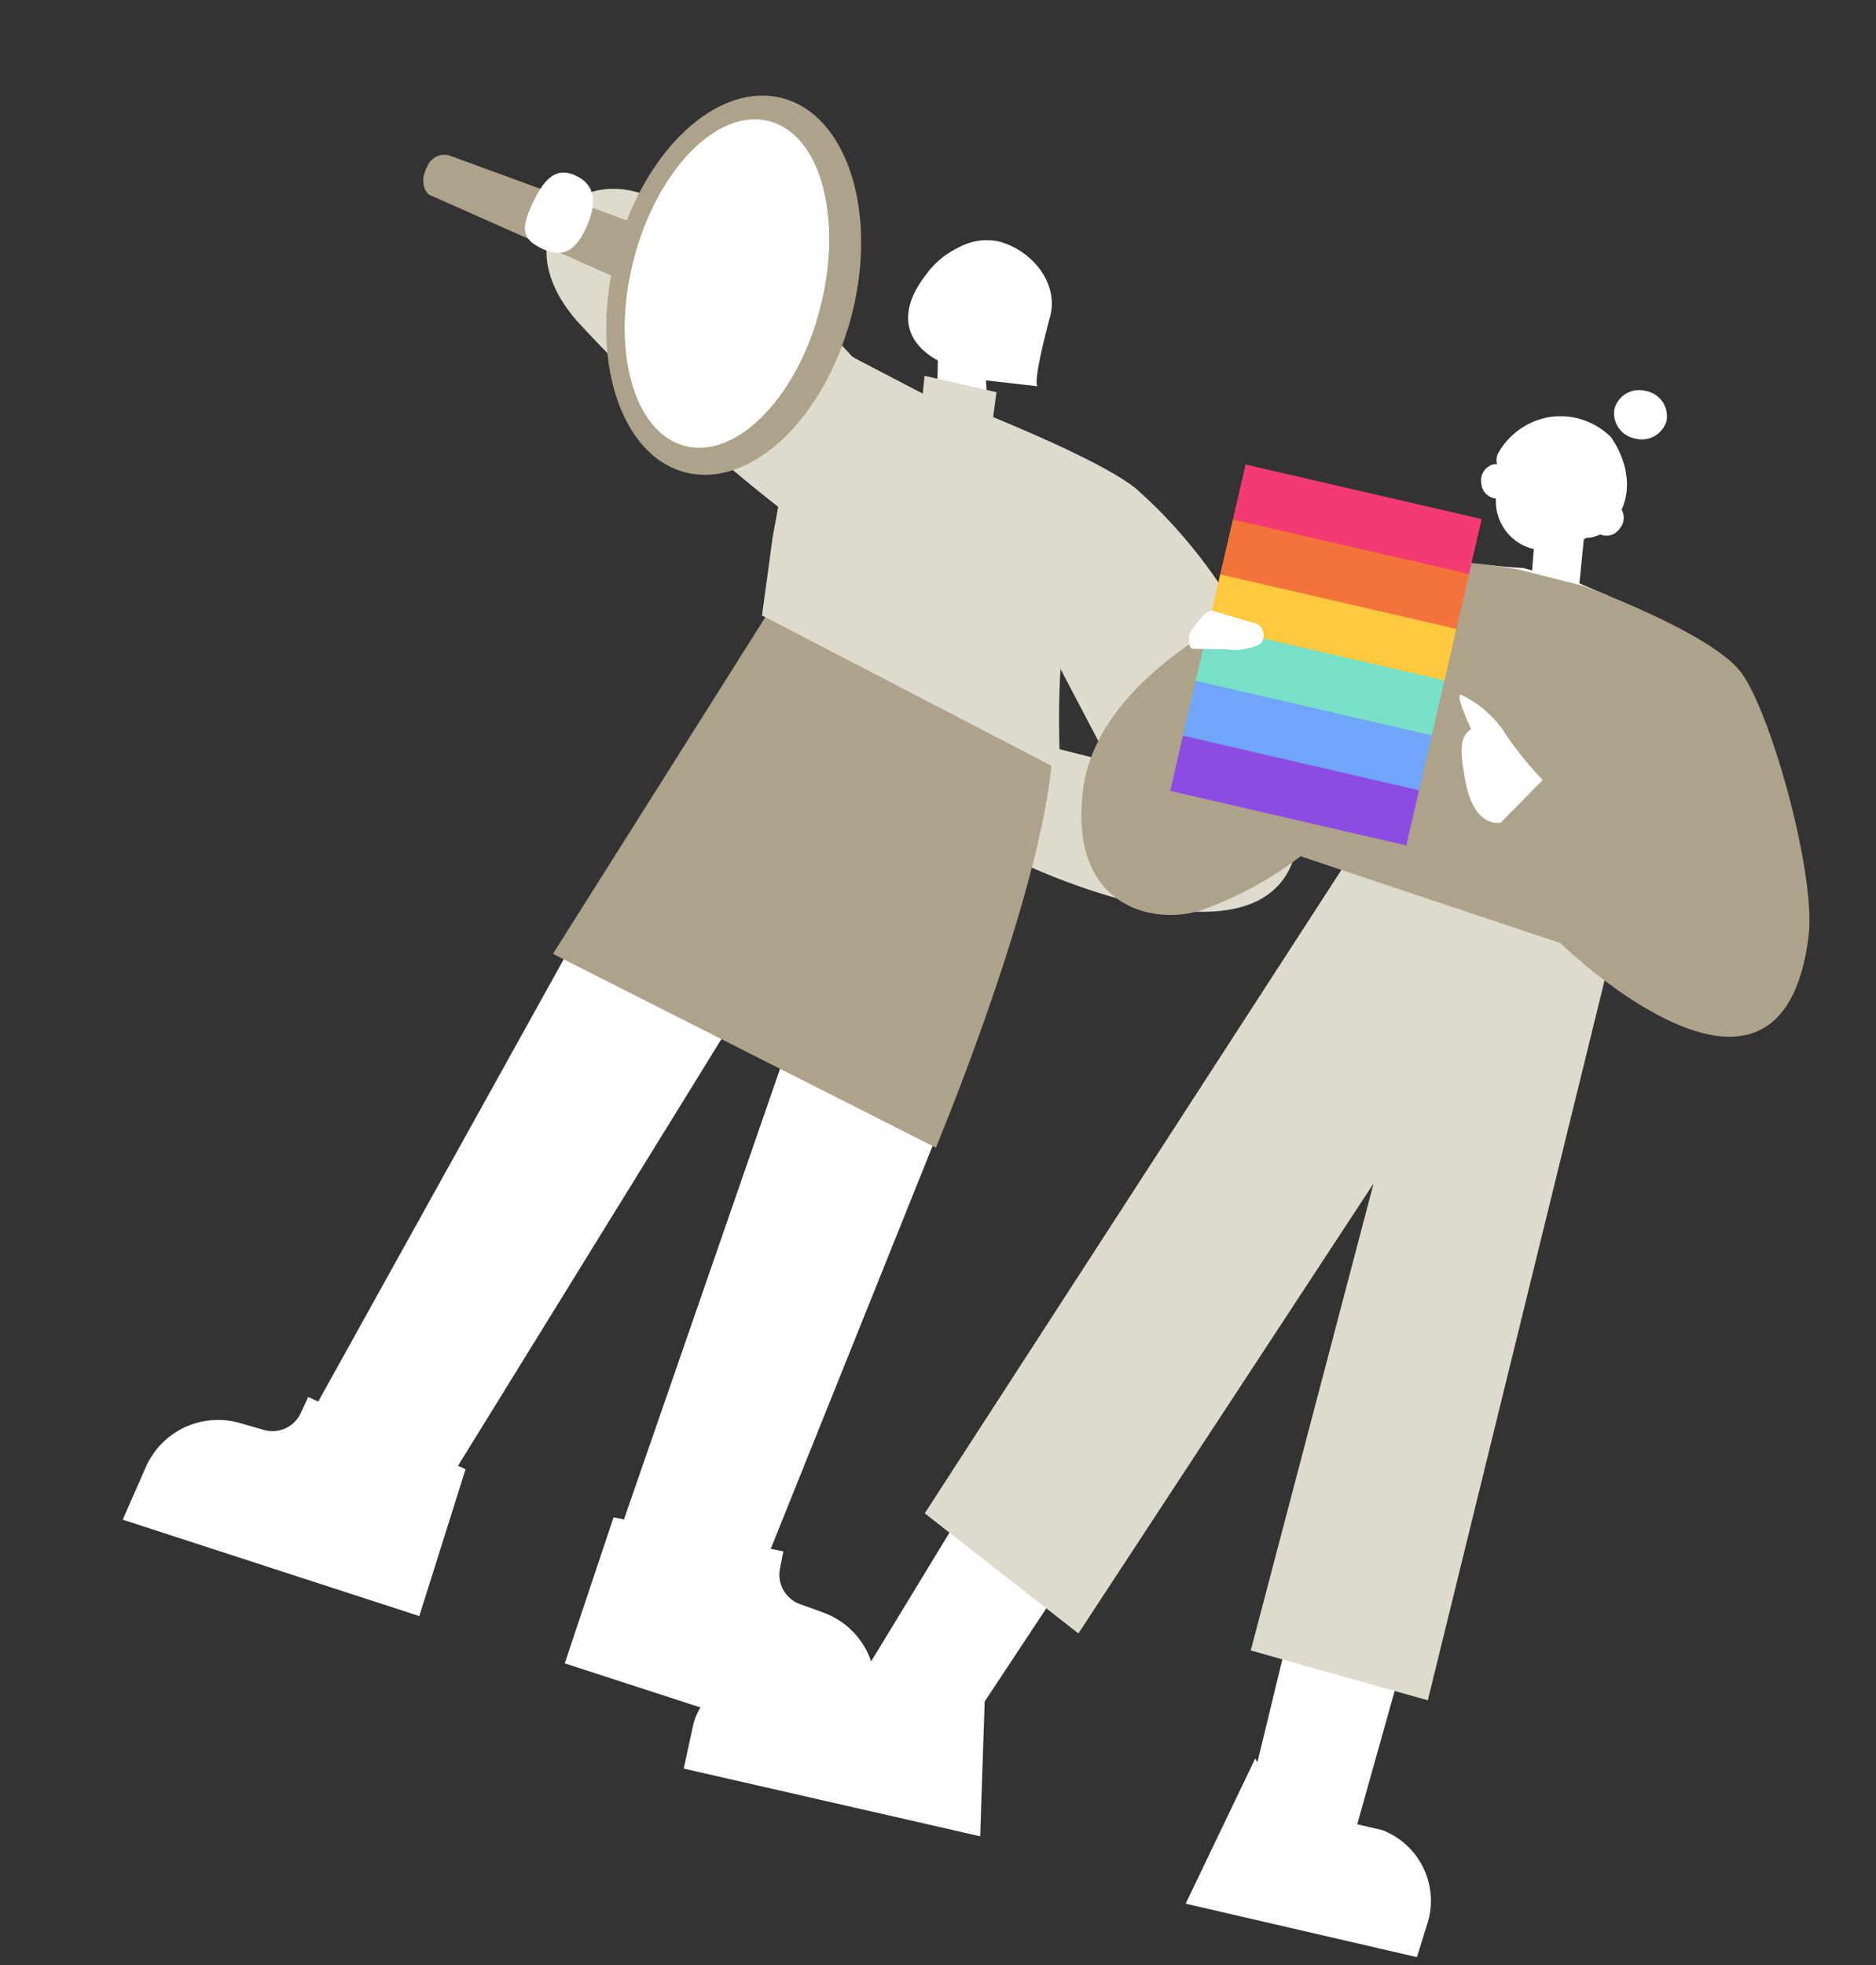 <svg xmlns="http://www.w3.org/2000/svg" xmlns:xlink="http://www.w3.org/1999/xlink" width="162.718" height="170.416" viewBox="0 0 162.718 170.416">
  <rect x="0" y="0" width="162.718" height="170.416" fill="#333333" stroke="none"/>
  <defs>
    <clipPath id="clip-path">
      <rect id="長方形_5931" data-name="長方形 5931" width="90.083" height="134.936" fill="none"/>
    </clipPath>
    <clipPath id="clip-path-2">
      <rect id="長方形_5943" data-name="長方形 5943" width="21.027" height="29.132" transform="translate(0 0)" fill="#efe9d9"/>
    </clipPath>
  </defs>
  <g id="ILLUST" transform="translate(-927.892 -137.094)">
    <g id="グループ_16000" data-name="グループ 16000" transform="matrix(0.951, 0.309, -0.309, 0.951, 969.59, 137.094)" clip-path="url(#clip-path)">
      <path id="パス_5443" data-name="パス 5443" d="M26.228,22.181A147.146,147.146,0,0,1,4.7,12.276C-4.266,6.98.894-2.063,9.327.424c13.716,4.043,18.9,7.348,18.9,7.348l7.994,2.146,3.015-1.05s12.427.693,16.145,2.284c5.124,2.192,16.278,8.554,21.747,21.577C83.914,48.9,55.818,45.021,55.818,45.021l-.864-8.258-27.149-5.2ZM55.64,34.643l4.722-.309L53.22,27.359Z" transform="translate(11.898 11.65)" fill="#dedbcc"/>
      <path id="合体_82" data-name="合体 82" d="M3.8,11.458a5.949,5.949,0,0,1-.757-.179C-.068,10.329-.539,7.665.491,4.813A7.427,7.427,0,0,1,2.5,1.575,5.03,5.03,0,0,1,5.708.006c3.023-.129,6.023,1.914,6.175,4.807.312,5.846.766,6.1.842,6.1l-4.416.9.919,2.422L5.068,15.615Zm8.924-.548.011,0a.019.019,0,0,1-.011,0Z" transform="translate(43.568 6.016)" fill="#fff"/>
      <path id="合体_80" data-name="合体 80" d="M40.317,63l.115-13.353.914-.107L42.18,6.418,57.166,5.028,54.243,48.033,55.35,47.9l.185,1.526a2.709,2.709,0,0,0,2.6,2.382l2.157.073a6.836,6.836,0,0,1,6.572,6.145l.5,4.969ZM0,63l.5-4.969a6.841,6.841,0,0,1,6.574-6.145l2.157-.073a2.705,2.705,0,0,0,2.6-2.382l.185-1.526.948.111L22.331,0,37.983,1.275,26.219,49.562l.714.083L27.051,63Z" transform="translate(11.188 71.938)" fill="#fff" stroke="rgba(0,0,0,0)" stroke-miterlimit="10" stroke-width="1"/>
      <path id="パス_5452" data-name="パス 5452" d="M8.753,3.859,0,38.332l36.783,5.717s2.5-30.656-2.26-39.095-.629-3.542-.629-3.542Z" transform="translate(31.52 38.406)" fill="#afa28b"/>
      <path id="パス_5455" data-name="パス 5455" d="M2.574,1.006,9.051,2.092,8.724.577,15.1,0l.389,2.149s11.121.968,13.834,2.127c.083.036.173.085.257.128a12.635,12.635,0,0,0-2.922,8.317c-.174,6.771,3.4,15.283,3.782,16.747l-28.7-4.775L.518,17.98.165,15.308l-.038.012C.025,14.21-.649,5.494,2.574,1.006" transform="translate(37.96 18.523)" fill="#dedbcc"/>
      <path id="パス_5456" data-name="パス 5456" d="M1.542,0A1.613,1.613,0,0,0,.051,1.519C-.257,3.305.937,3.777.937,3.777l19.81,2.058L20.714.7Z" transform="translate(-0.001 13.663)" fill="#afa28b"/>
      <path id="パス_5457" data-name="パス 5457" d="M9.575.012c5.822-.352,11,6.85,11.557,16.092s-3.7,17.018-9.525,17.372S.609,26.626.05,17.385,3.752.367,9.575.012M2.84,17.215c.472,7.766,4.324,13.851,8.6,13.59s7.369-6.766,6.9-14.532-4.324-13.851-8.6-13.59S2.368,9.449,2.84,17.215" transform="translate(17.918 0)" fill="#afa28b"/>
      <path id="パス_5458" data-name="パス 5458" d="M9.273,29.057c-4.608.28-8.739-6-9.226-14.017S2.9.289,7.509.009s8.739,6,9.226,14.017S13.881,28.777,9.273,29.057" transform="translate(19.526 2.253)" fill="#fff"/>
      <path id="パス_5459" data-name="パス 5459" d="M.073,3.654C-.167,5.774.1,6.729,2.14,6.961S4.93,6.118,5.17,4,4.907.252,2.867.021.314,1.534.073,3.654" transform="translate(9.631 11.911)" fill="#fff"/>
    </g>
    <g id="グループ_16041" data-name="グループ 16041" transform="matrix(0.974, 0.225, -0.225, 0.974, 1017.574, 158.739)">
      <path id="合体_69" data-name="合体 69" d="M45.121,30.825,48.167,17.2l.257.273.16-14.731L58.8,5.239l-.725,15.527,2.214,0a6.575,6.575,0,0,1,5.65,7.12l-.225,2.943ZM0,25.5a5.329,5.329,0,0,1,4.134-5.3l9.315-2.07-.131-.183L19.259,0l9.176,6.279L24.182,17.659l2.252,11.484L.049,29.211Z" transform="translate(0 106.015)" fill="#fff" stroke="rgba(0,0,0,0)" stroke-miterlimit="10" stroke-width="1"/>
      <path id="合体_67" data-name="合体 67" d="M6.132,21.381c-2.222-.227-3.354-2.328-3.82-3.608,1.717-.174,3-.422,3-.422l.785.035-.271-1.84c-.078,0-.156,0-.234,0a4.262,4.262,0,0,1-3.957-3.524,1.418,1.418,0,0,1-1.524-.982A1.43,1.43,0,0,1,.793,9.165a1.139,1.139,0,0,1,.271-.07,1.323,1.323,0,0,1-.141-.9,6.337,6.337,0,0,1,3.721-4.14,6.244,6.244,0,0,1,5.51.521c1.944,1.755,3.335,4.657,1.712,7.568a2.88,2.88,0,0,1-1.829,1.434c-.056.06-.114.119-.173.177l.488,3.818.114,0s1.127.23,2.558.459c-.631,1.317-1.849,3.408-5.677,3.408A12.078,12.078,0,0,1,6.132,21.381ZM9.905,2.112A2.221,2.221,0,0,1,12.221,0a2.223,2.223,0,0,1,2.32,2.112,2.223,2.223,0,0,1-2.32,2.114A2.221,2.221,0,0,1,9.905,2.112Z" transform="translate(42.28 0)" fill="#fff"/>
      <path id="パス_6413" data-name="パス 6413" d="M22.791,0,0,62.873l15.334,7.151L40.939.671Z" transform="translate(15.441 46.07)" fill="#dedbcc"/>
      <path id="パス_6414" data-name="パス 6414" d="M22.4,1.488l-.958,69.444L5.5,70.177,7.146,15.771,2.3,13.5,0,0Z" transform="translate(40.179 43.992)" fill="#dedbcc"/>
      <path id="パス_6415" data-name="パス 6415" d="M32.769,0S16.824.322,11.238,8.124c0,0-12.1,8.816-11.189,18.824S8.2,37.33,12.188,35.123a31.187,31.187,0,0,0,7.565-6.63L43.4,30.754S66.23,44.64,64.259,25.34c-.546-5.353-7.53-18.13-10.815-20.952S38.291.115,38.291.115Z" transform="translate(14.635 17.575)" fill="#afa28b"/>
      <path id="パス_6421" data-name="パス 6421" d="M.153.91a1.376,1.376,0,0,1,1.79-.8A1.435,1.435,0,0,1,2.5,2.027a1.377,1.377,0,0,1-1.792.8A1.436,1.436,0,0,1,.153.91" transform="translate(52.466 10.112)" fill="#fff"/>
      <g id="マスクグループ_250" data-name="マスクグループ 250" transform="translate(22.086 13.96)" clip-path="url(#clip-path-2)">
        <rect id="長方形_5946" data-name="長方形 5946" width="21.808" height="4.913" transform="translate(-0.686 0.072)" fill="#f43a73"/>
        <rect id="長方形_5947" data-name="長方形 5947" width="21.808" height="4.913" transform="translate(-0.686 4.962)" fill="#f4733a"/>
        <rect id="長方形_5948" data-name="長方形 5948" width="21.808" height="4.606" transform="translate(-0.686 9.852)" fill="#ffc93e"/>
        <rect id="長方形_5949" data-name="長方形 5949" width="21.808" height="4.913" transform="translate(-0.686 14.436)" fill="#77e0c6"/>
        <rect id="長方形_5950" data-name="長方形 5950" width="21.808" height="4.913" transform="translate(-0.686 19.326)" fill="#6fa6fa"/>
        <rect id="長方形_5951" data-name="長方形 5951" width="21.808" height="4.913" transform="translate(-0.686 24.215)" fill="#8c4ce3"/>
      </g>
      <path id="パス_6422" data-name="パス 6422" d="M5.951,10.03,8.674,5.6A29.258,29.258,0,0,1,4.7,2.5,9.323,9.323,0,0,0,.219.02C-.7-.27,1.577,2.627,1.577,2.627s.033.044.051.066c-.86.9-.5,2.1.479,4.4,1.711,4.019,3.844,2.933,3.844,2.933" transform="translate(44.693 29.292)" fill="#fff"/>
      <path id="パス_6423" data-name="パス 6423" d="M5.57.261,1.621.016C.956-.214.077,2.08,0,2.41c0,0,.056,1.124.54,1.211L3.7,2.951c.491.089,2.471-.714,2.6-1.319A1.18,1.18,0,0,0,5.57.261" transform="translate(20.643 27.025)" fill="#fff"/>
    </g>
  </g>
</svg>
